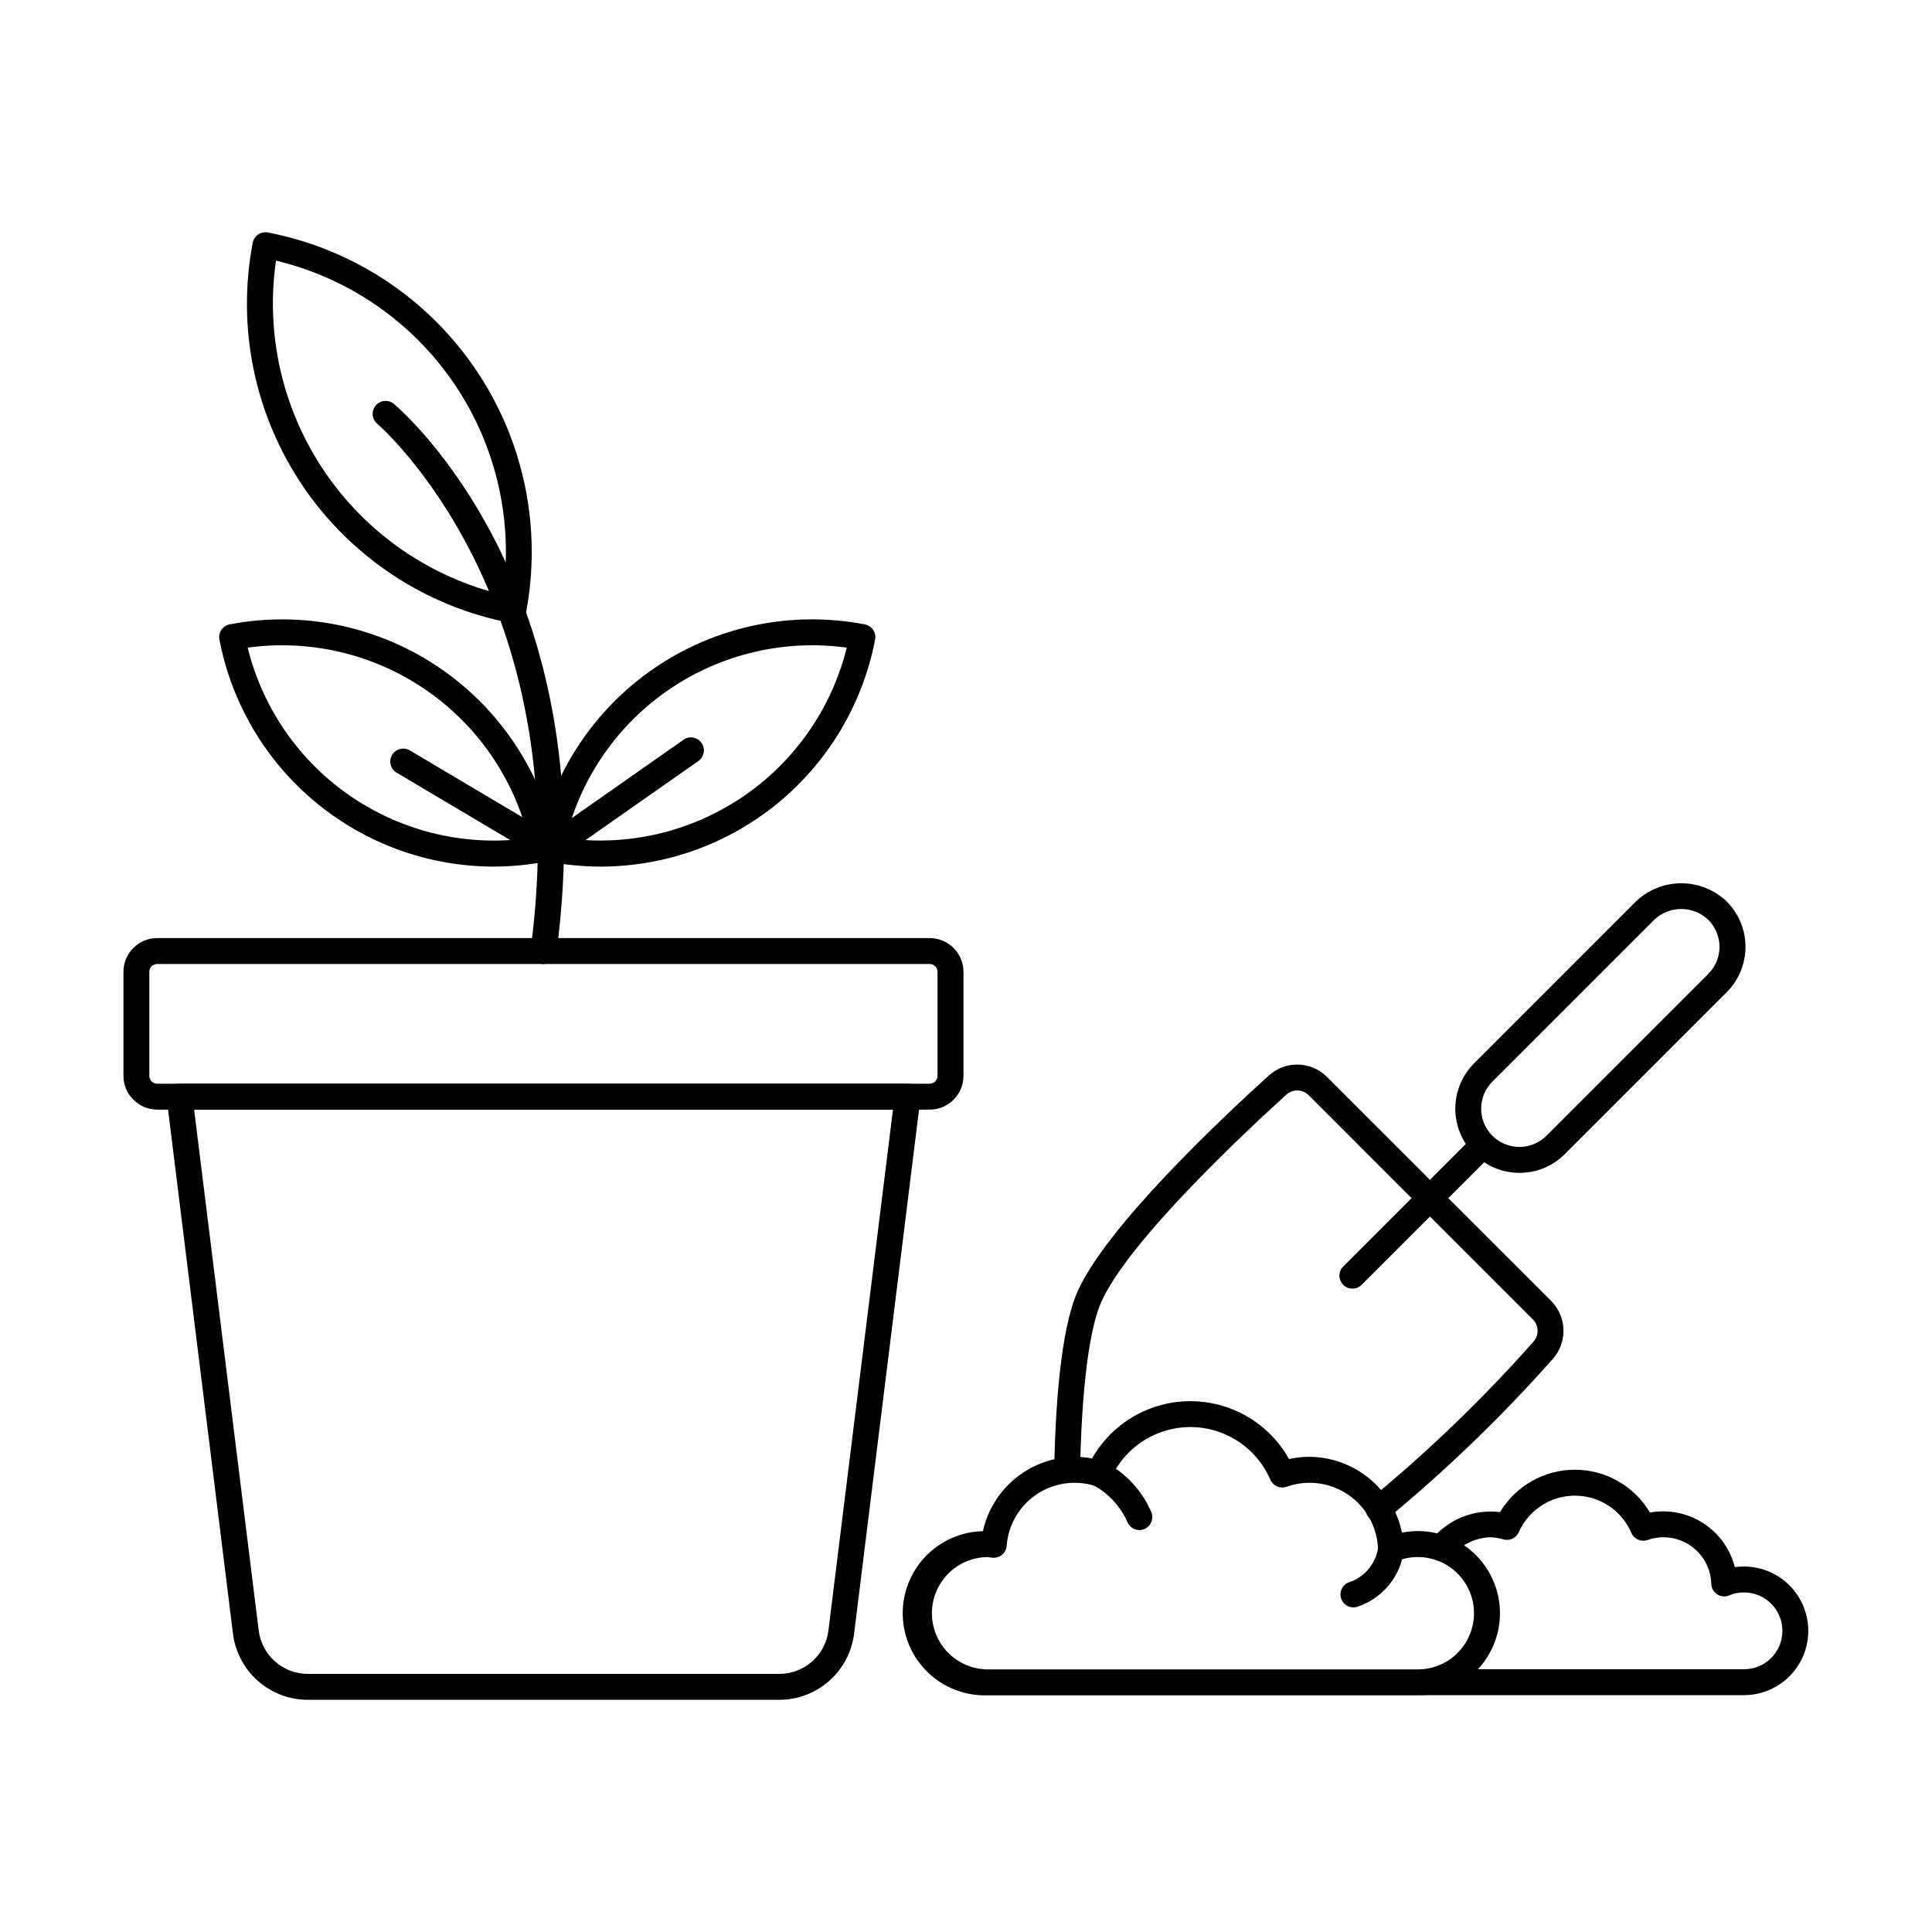 <?xml version="1.0" encoding="UTF-8"?>
<!-- Uploaded to: SVG Repo, www.svgrepo.com, Generator: SVG Repo Mixer Tools -->
<svg fill="#000000" width="800px" height="800px" version="1.1" viewBox="144 144 512 512" xmlns="http://www.w3.org/2000/svg">
 <g>
  <path d="m509.35 547.34c-1.473 0.004-2.785-0.934-3.262-2.332-0.473-1.395-0.004-2.938 1.168-3.832 15.434-12.727 29.852-26.637 43.117-41.605 1.547-1.715 1.465-4.344-0.188-5.957l-59.348-59.359c-1.629-1.633-4.25-1.695-5.953-0.145-9.617 8.703-41.586 38.371-49.008 54.855-3.207 7.152-5.234 23.027-5.644 44.695v0.004c-0.035 1.895-1.605 3.402-3.504 3.367-1.895-0.039-3.402-1.609-3.363-3.504 0.301-15.965 1.629-37.148 6.25-47.383 7.734-17.211 38.016-45.691 50.656-57.137 4.414-3.992 11.188-3.824 15.398 0.387l59.371 59.344c4.227 4.211 4.414 10.992 0.43 15.434-13.547 15.281-28.273 29.477-44.035 42.461-0.602 0.457-1.332 0.707-2.086 0.707z"/>
  <path d="m502.39 485.5c-1.387 0-2.637-0.84-3.168-2.121s-0.238-2.758 0.742-3.742l34.684-34.664c1.348-1.305 3.492-1.281 4.816 0.043s1.34 3.469 0.039 4.816l-34.66 34.66c-0.652 0.652-1.535 1.016-2.453 1.008z"/>
  <path d="m546.66 454.82c-4.508-0.004-8.828-1.797-12.016-4.988-3.184-3.191-4.973-7.516-4.973-12.023 0.004-4.512 1.797-8.832 4.984-12.02l42.883-42.887v-0.004c3.238-3.094 7.547-4.82 12.027-4.82 4.477 0 8.785 1.727 12.023 4.82 3.191 3.191 4.984 7.519 4.984 12.027 0 4.512-1.793 8.84-4.984 12.027l-42.887 42.883v0.004c-3.188 3.203-7.523 4.996-12.043 4.981zm35.727-67.062-42.895 42.887c-3.957 3.957-3.957 10.375 0 14.336 3.961 3.957 10.379 3.957 14.336 0l42.883-42.883v-0.004c1.906-1.898 2.977-4.477 2.977-7.168 0-2.688-1.07-5.266-2.977-7.164-4.012-3.828-10.32-3.828-14.336 0z"/>
  <path d="m390.38 438.06h-204.73c-4.938-0.016-8.93-4.019-8.934-8.953v-27.559c0.004-4.934 4-8.934 8.934-8.949h204.73c4.941 0.008 8.941 4.012 8.949 8.949v27.559c-0.004 4.941-4.008 8.945-8.949 8.953zm-204.73-38.59c-1.148 0-2.078 0.93-2.082 2.078v27.559c0.004 1.148 0.934 2.078 2.082 2.086h204.73c1.148-0.008 2.078-0.938 2.082-2.086v-27.559c-0.004-1.148-0.934-2.078-2.082-2.078z"/>
  <path d="m350.54 594.47h-124.98c-4.867-0.008-9.57-1.789-13.219-5.016-3.648-3.223-5.996-7.668-6.602-12.504l-17.578-141.91c-0.125-0.977 0.18-1.961 0.832-2.699 0.652-0.734 1.59-1.156 2.574-1.152h192.95c0.984-0.004 1.922 0.418 2.574 1.152 0.652 0.738 0.957 1.723 0.832 2.699l-17.582 141.91c-0.602 4.828-2.945 9.273-6.59 12.496-3.644 3.227-8.34 5.012-13.203 5.023zm-137.98-18.359c0.82 6.559 6.391 11.48 13 11.488h124.98c6.609-0.008 12.18-4.93 13-11.488l17.105-138.05-185.2-0.004z"/>
  <path d="m288.04 399.47c-0.156 0-0.309-0.012-0.461-0.031-0.902-0.121-1.719-0.594-2.273-1.316-0.551-0.727-0.797-1.641-0.676-2.543 12.484-93.316-40.117-138.82-40.652-139.27-1.449-1.223-1.633-3.391-0.41-4.84 1.223-1.453 3.391-1.637 4.84-0.414 2.289 1.934 56.012 48.422 43.055 145.44h-0.004c-0.227 1.711-1.691 2.984-3.418 2.977z"/>
  <path d="m280.03 309.16c-0.219 0-0.438-0.02-0.648-0.059-22.438-4.289-42.246-17.316-55.074-36.211-12.828-18.898-17.625-42.117-13.332-64.551 0.172-0.895 0.691-1.688 1.445-2.199 0.754-0.512 1.684-0.699 2.578-0.527 22.418 4.32 42.207 17.352 55.031 36.242 12.824 18.887 17.633 42.09 13.371 64.52-0.312 1.617-1.727 2.785-3.371 2.785zm-62.891-96.086c-2.828 19.598 1.766 39.547 12.891 55.93 11.121 16.383 27.965 28.016 47.227 32.613 2.828-19.598-1.766-39.547-12.891-55.926-11.121-16.383-27.965-28.016-47.227-32.617z"/>
  <path d="m303.29 373.66c-4.723-0.008-9.438-0.457-14.078-1.344-0.898-0.168-1.695-0.688-2.211-1.441s-0.707-1.684-0.539-2.578c3.695-19.305 14.906-36.348 31.168-47.379 16.258-11.035 36.238-15.156 55.539-11.457 0.898 0.168 1.691 0.684 2.207 1.438 0.516 0.754 0.711 1.684 0.539 2.582-3.238 16.902-12.258 32.148-25.508 43.129s-29.91 17.008-47.117 17.051zm-9.309-7.519 0.004-0.004c16.445 2.238 33.141-1.68 46.875-11.004 13.738-9.32 23.543-23.387 27.539-39.5-16.449-2.262-33.16 1.645-46.898 10.973-13.742 9.324-23.547 23.406-27.516 39.531z"/>
  <path d="m274.74 373.66c-17.203-0.051-33.855-6.082-47.102-17.059-13.246-10.98-22.258-26.223-25.496-43.121-0.172-0.898 0.02-1.828 0.535-2.582 0.516-0.754 1.312-1.273 2.211-1.438 19.293-3.688 39.262 0.438 55.512 11.473 16.254 11.031 27.457 28.07 31.148 47.363 0.168 0.895-0.023 1.824-0.539 2.578-0.516 0.754-1.312 1.273-2.211 1.441-4.633 0.887-9.34 1.336-14.059 1.344zm-65.102-58.027c3.973 16.125 13.773 30.207 27.516 39.531 13.738 9.328 30.445 13.234 46.898 10.973-3.977-16.121-13.777-30.203-27.52-39.527-13.738-9.328-30.445-13.234-46.895-10.977z"/>
  <path d="m289.85 372.38c-0.617 0-1.223-0.164-1.754-0.48l-38.93-23.094c-0.801-0.453-1.387-1.215-1.621-2.106-0.234-0.891-0.105-1.836 0.367-2.629 0.469-0.793 1.238-1.363 2.133-1.586 0.895-0.219 1.84-0.07 2.625 0.414l37.031 21.984 35.523-24.902h-0.004c1.555-1.016 3.633-0.613 4.699 0.906 1.062 1.52 0.73 3.606-0.75 4.723l-37.348 26.172c-0.578 0.395-1.27 0.605-1.973 0.598z"/>
  <path d="m519.73 593.28h-114.23c-5.769 0.137-11.359-2.027-15.535-6.012-4.176-3.984-6.594-9.465-6.731-15.234-0.133-5.769 2.027-11.355 6.012-15.531 3.984-4.176 9.465-6.598 15.234-6.734 1.242-5.594 4.356-10.598 8.832-14.18 4.473-3.582 10.039-5.527 15.77-5.512 1.449 0.004 2.894 0.148 4.32 0.43 3.508-6.195 9.109-10.934 15.797-13.371 6.691-2.438 14.027-2.414 20.699 0.066 6.676 2.481 12.246 7.258 15.715 13.473 1.703-0.395 3.441-0.594 5.188-0.598 5.809-0.016 11.441 1.977 15.949 5.637 4.504 3.66 7.609 8.766 8.785 14.449 6.023-1.188 12.273 0.223 17.199 3.887 4.93 3.664 8.078 9.242 8.672 15.355 0.598 6.109-1.418 12.191-5.547 16.738-4.129 4.543-9.988 7.133-16.129 7.129zm-114.25-36.641c-5.231 0.129-10.008 2.996-12.586 7.547-2.578 4.555-2.578 10.125 0 14.676 2.578 4.555 7.356 7.418 12.586 7.547h114.25c4.469 0.004 8.699-2 11.527-5.457 2.828-3.457 3.957-8 3.074-12.379-0.883-4.375-3.688-8.125-7.637-10.215-3.945-2.09-8.625-2.293-12.738-0.559-1.043 0.438-2.231 0.336-3.18-0.273-0.953-0.605-1.543-1.641-1.586-2.769-0.109-5.844-3.027-11.277-7.844-14.594-4.812-3.32-10.93-4.117-16.43-2.141-1.695 0.578-3.555-0.242-4.266-1.887-2.379-5.527-6.824-9.906-12.387-12.203-5.562-2.297-11.801-2.332-17.387-0.094-5.586 2.234-10.082 6.562-12.523 12.062-0.695 1.582-2.465 2.398-4.121 1.898-5.269-1.672-11.016-0.836-15.59 2.266-4.574 3.106-7.473 8.133-7.867 13.648-0.09 0.914-0.539 1.754-1.246 2.336-0.711 0.582-1.625 0.855-2.539 0.762l-0.699-0.086v-0.004c-0.266-0.055-0.531-0.09-0.797-0.109z"/>
  <path d="m606.18 593.24h-84.941c-1.898 0-3.434-1.539-3.434-3.438 0-1.895 1.535-3.434 3.434-3.434h84.941c5.621 0 10.18-4.555 10.18-10.176 0-5.621-4.559-10.18-10.18-10.18-1.324-0.012-2.637 0.246-3.856 0.762-1.039 0.461-2.238 0.379-3.203-0.223-0.965-0.602-1.57-1.641-1.613-2.777-0.094-4.059-2.129-7.828-5.469-10.137-3.344-2.309-7.59-2.871-11.418-1.52-1.703 0.59-3.57-0.223-4.293-1.871-1.672-3.91-4.805-7.008-8.73-8.633-3.926-1.629-8.332-1.656-12.277-0.078-3.945 1.578-7.117 4.641-8.836 8.527-0.711 1.57-2.473 2.375-4.121 1.883-1.164-0.359-2.375-0.547-3.594-0.555-3.977 0.195-7.688 2.062-10.211 5.141-1.25 1.43-3.418 1.578-4.848 0.328-1.43-1.246-1.578-3.418-0.328-4.848 4.387-5.387 11.238-8.141 18.137-7.285 4.191-6.988 11.75-11.258 19.898-11.234 8.148 0.023 15.684 4.336 19.832 11.348 4.887-0.891 9.926 0.109 14.102 2.797 4.176 2.684 7.172 6.859 8.387 11.672 0.805-0.113 1.613-0.168 2.426-0.168 6.09 0 11.715 3.246 14.762 8.523 3.047 5.273 3.047 11.77 0 17.047-3.047 5.273-8.672 8.523-14.762 8.523z"/>
  <path d="m445.97 549.48c-1.406 0.008-2.68-0.844-3.207-2.148-1.848-4.168-5.027-7.602-9.043-9.762-1.715-0.812-2.441-2.859-1.629-4.574 0.812-1.711 2.859-2.441 4.57-1.625 5.582 2.883 9.988 7.613 12.469 13.383 0.426 1.059 0.301 2.258-0.336 3.207-0.637 0.945-1.703 1.516-2.844 1.52z"/>
  <path d="m502.67 569.98c-1.703 0-3.144-1.246-3.398-2.926-0.254-1.684 0.766-3.297 2.391-3.793 4.012-1.379 6.926-4.879 7.555-9.074 0.262-1.855 1.957-3.16 3.812-2.934 1.859 0.223 3.195 1.891 3.008 3.754-0.469 3.379-1.879 6.559-4.062 9.18-2.188 2.617-5.062 4.574-8.305 5.641-0.324 0.102-0.66 0.152-1 0.152z"/>
 </g>
</svg>